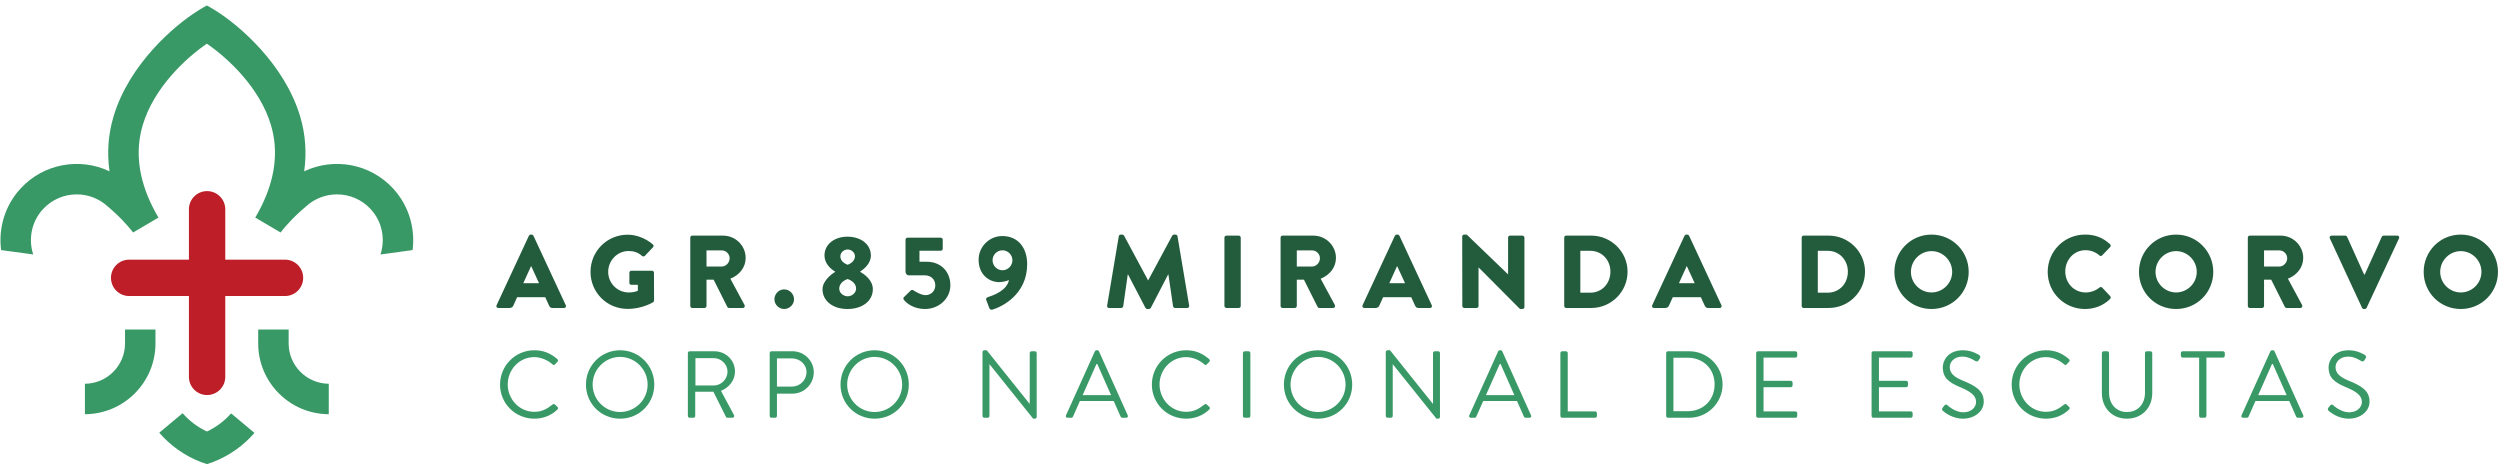 <svg xmlns="http://www.w3.org/2000/svg" width="412" height="77" viewBox="0 0 412 77" fill="none"><path d="M34.127 31.494C32.471 31.494 31.133 32.837 31.133 34.487V42.79H21.283C19.628 42.79 18.289 44.134 18.289 45.789C18.289 47.443 19.628 48.786 21.283 48.786H31.133V62.108C31.133 63.758 32.471 65.102 34.127 65.102C35.782 65.102 37.125 63.758 37.125 62.108V48.786H46.971C48.625 48.786 49.964 47.443 49.964 45.789C49.964 44.134 48.625 42.79 46.971 42.79H37.125V34.487C37.125 32.837 35.782 31.494 34.127 31.494Z" fill="#BD1E28"></path><path d="M64.803 31.086C60.983 26.92 54.982 25.922 50.13 28.233C50.559 25.173 50.346 22.151 49.469 19.199C46.908 10.583 39.436 4.189 35.586 1.782C34.987 1.407 34.48 1.112 34.089 0.896C33.698 1.112 33.191 1.407 32.592 1.782C28.742 4.189 21.27 10.583 18.709 19.199C17.828 22.151 17.615 25.173 18.048 28.233C13.196 25.922 7.195 26.92 3.375 31.086C0.767 33.926 -0.28 37.66 0.185 41.215L5.474 41.934C4.652 39.427 5.167 36.558 7.075 34.479C8.564 32.857 10.597 32.034 12.643 32.034C14.464 32.034 16.293 32.687 17.741 34.013C17.741 34.013 19.079 35.14 20.056 36.155C20.592 36.703 21.636 37.884 21.931 38.317L26.11 35.856C25.757 35.256 25.436 34.663 25.142 34.072C22.808 29.402 22.256 24.9 23.512 20.654C25.353 14.421 30.663 9.549 34.089 7.199C37.515 9.549 42.825 14.421 44.666 20.654C45.918 24.9 45.365 29.402 43.036 34.072C42.742 34.663 42.421 35.256 42.068 35.856L46.247 38.317C46.537 37.884 47.586 36.703 48.118 36.155C49.099 35.14 50.437 34.013 50.437 34.013C51.885 32.687 53.714 32.034 55.535 32.034C57.581 32.034 59.614 32.857 61.103 34.479C63.011 36.558 63.522 39.427 62.704 41.934L67.993 41.215C68.454 37.66 67.406 33.926 64.803 31.086Z" fill="#389966"></path><path d="M20.605 54.308V56.599C20.605 60.25 17.645 63.223 13.994 63.243V68.262C20.409 68.24 25.624 63.019 25.624 56.599V54.308H20.605Z" fill="#389966"></path><path d="M47.569 54.308V56.599C47.569 60.25 50.534 63.223 54.181 63.243V68.262C47.765 68.24 42.551 63.019 42.551 56.599V54.308H47.569Z" fill="#389966"></path><path d="M38.086 68.124C36.984 69.376 35.628 70.399 34.103 71.114C32.564 70.395 31.2 69.359 30.094 68.096L26.244 71.314C26.473 71.575 26.706 71.833 26.951 72.083C28.909 74.092 31.359 75.63 34.103 76.487C36.847 75.63 39.292 74.092 41.254 72.083C41.487 71.841 41.715 71.597 41.936 71.342L38.086 68.124Z" fill="#389966"></path><path d="M82.408 63.376C82.408 66.519 84.936 68.997 88.062 68.997C89.46 68.997 90.806 68.515 91.871 67.484C91.988 67.368 92.004 67.152 91.888 67.069L91.422 66.636C91.323 66.569 91.206 66.552 91.04 66.685C90.208 67.318 89.41 67.867 88.045 67.867C85.567 67.867 83.672 65.771 83.672 63.359C83.672 60.931 85.567 58.852 88.045 58.852C89.11 58.852 90.224 59.319 91.04 60.033C91.206 60.183 91.323 60.2 91.456 60.05L91.871 59.618C92.004 59.501 91.988 59.301 91.855 59.185C90.79 58.27 89.642 57.722 88.062 57.722C84.936 57.722 82.408 60.25 82.408 63.376Z" fill="#389966"></path><path d="M96.566 63.376C96.566 66.519 99.061 68.997 102.189 68.997C105.332 68.997 107.826 66.519 107.826 63.376C107.826 60.25 105.332 57.722 102.189 57.722C99.061 57.722 96.566 60.25 96.566 63.376ZM97.665 63.376C97.665 60.881 99.694 58.819 102.189 58.819C104.683 58.819 106.728 60.881 106.728 63.376C106.728 65.871 104.683 67.9 102.189 67.9C99.694 67.9 97.665 65.871 97.665 63.376Z" fill="#389966"></path><path d="M113.359 68.548C113.359 68.715 113.492 68.848 113.658 68.848H114.274C114.424 68.848 114.573 68.715 114.573 68.548V64.557H117.567L119.646 68.715C119.679 68.765 119.746 68.848 119.895 68.848H120.693C120.959 68.848 121.076 68.598 120.959 68.399L118.815 64.407C120.178 63.858 121.126 62.661 121.126 61.214C121.126 59.352 119.596 57.888 117.716 57.888H113.658C113.492 57.888 113.359 58.021 113.359 58.17V68.548ZM114.607 63.526V59.018H117.633C118.848 59.018 119.895 60.05 119.895 61.23C119.895 62.512 118.848 63.526 117.633 63.526H114.607Z" fill="#389966"></path><path d="M126.844 68.548C126.844 68.715 126.977 68.848 127.143 68.848H127.741C127.891 68.848 128.041 68.715 128.041 68.548V64.873H130.618C132.531 64.873 134.112 63.293 134.112 61.347C134.112 59.452 132.531 57.888 130.602 57.888H127.143C126.977 57.888 126.844 58.021 126.844 58.17V68.548ZM128.041 63.709V59.068H130.519C131.817 59.068 132.914 60.05 132.914 61.314C132.914 62.661 131.817 63.709 130.519 63.709H128.041Z" fill="#389966"></path><path d="M138.514 63.376C138.514 66.519 141.009 68.997 144.136 68.997C147.279 68.997 149.774 66.519 149.774 63.376C149.774 60.25 147.279 57.722 144.136 57.722C141.009 57.722 138.514 60.25 138.514 63.376ZM139.612 63.376C139.612 60.881 141.641 58.819 144.136 58.819C146.63 58.819 148.676 60.881 148.676 63.376C148.676 65.871 146.63 67.9 144.136 67.9C141.641 67.9 139.612 65.871 139.612 63.376Z" fill="#389966"></path><path d="M161.916 68.548C161.916 68.715 162.065 68.848 162.215 68.848H162.764C162.93 68.848 163.063 68.715 163.063 68.548V60.033H163.08L170.265 68.997H170.547C170.713 68.997 170.846 68.881 170.846 68.715V58.17C170.846 58.021 170.713 57.888 170.547 57.888H169.999C169.832 57.888 169.699 58.021 169.699 58.17V66.536C169.683 66.536 169.683 66.536 169.666 66.536L162.614 57.722H162.215C162.065 57.722 161.916 57.855 161.916 58.004V68.548Z" fill="#389966"></path><path d="M175.94 68.848H176.556C176.705 68.848 176.789 68.748 176.822 68.681L177.969 66.087H183.54L184.688 68.681C184.722 68.748 184.821 68.848 184.954 68.848H185.586C185.819 68.848 185.952 68.648 185.852 68.449L181.112 57.904C181.079 57.805 180.996 57.722 180.846 57.722H180.696C180.563 57.722 180.48 57.805 180.43 57.904L175.674 68.449C175.574 68.648 175.707 68.848 175.94 68.848ZM178.418 65.123L180.696 59.984H180.829C181.595 61.697 182.343 63.409 183.108 65.123H178.418Z" fill="#389966"></path><path d="M189.828 63.376C189.828 66.519 192.355 68.997 195.482 68.997C196.879 68.997 198.226 68.515 199.291 67.484C199.408 67.368 199.424 67.152 199.308 67.069L198.842 66.636C198.742 66.569 198.626 66.552 198.459 66.685C197.628 67.318 196.83 67.867 195.465 67.867C192.987 67.867 191.092 65.771 191.092 63.359C191.092 60.931 192.987 58.852 195.465 58.852C196.53 58.852 197.644 59.319 198.459 60.033C198.626 60.183 198.742 60.2 198.876 60.05L199.291 59.618C199.424 59.501 199.408 59.301 199.274 59.185C198.209 58.27 197.062 57.722 195.482 57.722C192.355 57.722 189.828 60.25 189.828 63.376Z" fill="#389966"></path><path d="M204.832 68.548C204.832 68.715 204.982 68.848 205.131 68.848H205.763C205.913 68.848 206.062 68.715 206.062 68.548V58.17C206.062 58.021 205.913 57.888 205.763 57.888H205.131C204.982 57.888 204.832 58.021 204.832 58.17V68.548Z" fill="#389966"></path><path d="M211.586 63.376C211.586 66.519 214.081 68.997 217.207 68.997C220.35 68.997 222.845 66.519 222.845 63.376C222.845 60.25 220.35 57.722 217.207 57.722C214.081 57.722 211.586 60.25 211.586 63.376ZM212.683 63.376C212.683 60.881 214.712 58.819 217.207 58.819C219.702 58.819 221.748 60.881 221.748 63.376C221.748 65.871 219.702 67.9 217.207 67.9C214.712 67.9 212.683 65.871 212.683 63.376Z" fill="#389966"></path><path d="M228.375 68.548C228.375 68.715 228.525 68.848 228.675 68.848H229.223C229.389 68.848 229.522 68.715 229.522 68.548V60.033H229.539L236.724 68.997H237.007C237.173 68.997 237.307 68.881 237.307 68.715V58.17C237.307 58.021 237.173 57.888 237.007 57.888H236.458C236.292 57.888 236.159 58.021 236.159 58.17V66.536C236.142 66.536 236.142 66.536 236.126 66.536L229.074 57.722H228.675C228.525 57.722 228.375 57.855 228.375 58.004V68.548Z" fill="#389966"></path><path d="M242.403 68.848H243.019C243.169 68.848 243.252 68.748 243.285 68.681L244.432 66.087H250.004L251.152 68.681C251.185 68.748 251.285 68.848 251.418 68.848H252.05C252.282 68.848 252.415 68.648 252.316 68.449L247.575 57.904C247.542 57.805 247.459 57.722 247.309 57.722H247.16C247.027 57.722 246.944 57.805 246.894 57.904L242.137 68.449C242.037 68.648 242.17 68.848 242.403 68.848ZM244.881 65.123L247.16 59.984H247.293C248.059 61.697 248.807 63.409 249.571 65.123H244.881Z" fill="#389966"></path><path d="M257.152 68.548C257.152 68.715 257.284 68.848 257.451 68.848H262.873C263.04 68.848 263.173 68.715 263.173 68.548V68.1C263.173 67.933 263.04 67.8 262.873 67.8H258.366V58.17C258.366 58.021 258.217 57.888 258.067 57.888H257.451C257.284 57.888 257.152 58.021 257.152 58.17V68.548Z" fill="#389966"></path><path d="M274.584 68.548C274.584 68.715 274.717 68.848 274.867 68.848H278.376C281.404 68.848 283.882 66.386 283.882 63.343C283.882 60.333 281.404 57.888 278.376 57.888H274.867C274.717 57.888 274.584 58.021 274.584 58.17V68.548ZM275.781 67.767V58.952H278.127C280.688 58.952 282.567 60.782 282.567 63.343C282.567 65.937 280.688 67.767 278.127 67.767H275.781Z" fill="#389966"></path><path d="M289.416 68.548C289.416 68.715 289.549 68.848 289.715 68.848H295.886C296.052 68.848 296.185 68.715 296.185 68.548V68.1C296.185 67.933 296.052 67.8 295.886 67.8H290.631V63.808H295.12C295.27 63.808 295.42 63.675 295.42 63.509V63.044C295.42 62.894 295.27 62.761 295.12 62.761H290.631V58.935H295.886C296.052 58.935 296.185 58.786 296.185 58.636V58.17C296.185 58.021 296.052 57.888 295.886 57.888H289.715C289.549 57.888 289.416 58.021 289.416 58.17V68.548Z" fill="#389966"></path><path d="M308.434 68.548C308.434 68.715 308.567 68.848 308.733 68.848H314.903C315.07 68.848 315.203 68.715 315.203 68.548V68.1C315.203 67.933 315.07 67.8 314.903 67.8H309.648V63.808H314.139C314.288 63.808 314.438 63.675 314.438 63.509V63.044C314.438 62.894 314.288 62.761 314.139 62.761H309.648V58.935H314.903C315.07 58.935 315.203 58.786 315.203 58.636V58.17C315.203 58.021 315.07 57.888 314.903 57.888H308.733C308.567 57.888 308.434 58.021 308.434 58.17V68.548Z" fill="#389966"></path><path d="M320.221 67.734C320.438 67.917 321.684 68.997 323.531 68.997C325.361 68.997 326.923 67.817 326.923 66.187C326.923 64.374 325.56 63.576 323.431 62.711C322.117 62.162 321.319 61.546 321.319 60.499C321.319 59.834 321.817 58.769 323.481 58.769C324.445 58.769 325.427 59.435 325.543 59.501C325.793 59.634 325.942 59.568 326.092 59.352C326.142 59.252 326.208 59.151 326.275 59.052C326.458 58.752 326.275 58.569 326.175 58.52C326.175 58.52 325.045 57.722 323.498 57.722C321.003 57.722 320.172 59.452 320.172 60.516C320.172 62.295 321.202 63.01 322.916 63.758C324.728 64.508 325.66 65.156 325.66 66.237C325.66 67.152 324.829 67.95 323.564 67.95C322.167 67.95 321.019 66.853 320.92 66.769C320.704 66.569 320.521 66.702 320.371 66.903C320.288 67.001 320.205 67.102 320.138 67.202C319.939 67.501 320.105 67.634 320.221 67.734Z" fill="#389966"></path><path d="M331.523 63.376C331.523 66.519 334.051 68.997 337.178 68.997C338.575 68.997 339.922 68.515 340.986 67.484C341.103 67.368 341.119 67.152 341.003 67.069L340.537 66.636C340.438 66.569 340.321 66.552 340.155 66.685C339.323 67.318 338.525 67.867 337.161 67.867C334.683 67.867 332.787 65.771 332.787 63.359C332.787 60.931 334.683 58.852 337.161 58.852C338.225 58.852 339.339 59.319 340.155 60.033C340.321 60.183 340.438 60.2 340.571 60.05L340.986 59.618C341.119 59.501 341.103 59.301 340.97 59.185C339.906 58.27 338.757 57.722 337.178 57.722C334.051 57.722 331.523 60.25 331.523 63.376Z" fill="#389966"></path><path d="M346.391 64.807C346.391 67.185 348.054 68.997 350.515 68.997C352.993 68.997 354.69 67.185 354.69 64.807V58.17C354.69 58.021 354.541 57.888 354.391 57.888H353.792C353.625 57.888 353.492 58.021 353.492 58.17V64.74C353.492 66.536 352.362 67.9 350.515 67.9C348.687 67.9 347.572 66.503 347.572 64.707V58.17C347.572 58.021 347.455 57.888 347.272 57.888H346.691C346.524 57.888 346.391 58.021 346.391 58.17V64.807Z" fill="#389966"></path><path d="M362.42 68.548C362.42 68.715 362.57 68.848 362.719 68.848H363.319C363.468 68.848 363.618 68.715 363.618 68.548V58.935H366.345C366.512 58.935 366.645 58.786 366.645 58.636V58.17C366.645 58.021 366.512 57.888 366.345 57.888H359.692C359.526 57.888 359.41 58.021 359.41 58.17V58.636C359.41 58.786 359.526 58.935 359.692 58.935H362.42V68.548Z" fill="#389966"></path><path d="M369.669 68.848H370.284C370.433 68.848 370.516 68.748 370.55 68.681L371.698 66.087H377.269L378.416 68.681C378.45 68.748 378.549 68.848 378.682 68.848H379.315C379.548 68.848 379.681 68.648 379.581 68.449L374.841 57.904C374.808 57.805 374.725 57.722 374.575 57.722H374.425C374.292 57.722 374.209 57.805 374.159 57.904L369.403 68.449C369.303 68.648 369.436 68.848 369.669 68.848ZM372.147 65.123L374.425 59.984H374.558C375.323 61.697 376.071 63.409 376.837 65.123H372.147Z" fill="#389966"></path><path d="M383.8 67.734C384.016 67.917 385.263 68.997 387.109 68.997C388.939 68.997 390.502 67.817 390.502 66.187C390.502 64.374 389.139 63.576 387.01 62.711C385.695 62.162 384.897 61.546 384.897 60.499C384.897 59.834 385.396 58.769 387.059 58.769C388.024 58.769 389.005 59.435 389.122 59.501C389.371 59.634 389.521 59.568 389.671 59.352C389.72 59.252 389.787 59.151 389.853 59.052C390.036 58.752 389.853 58.569 389.754 58.52C389.754 58.52 388.622 57.722 387.076 57.722C384.581 57.722 383.749 59.452 383.749 60.516C383.749 62.295 384.781 63.01 386.494 63.758C388.306 64.508 389.238 65.156 389.238 66.237C389.238 67.152 388.406 67.95 387.142 67.95C385.745 67.95 384.598 66.853 384.498 66.769C384.282 66.569 384.099 66.702 383.949 66.903C383.866 67.001 383.782 67.102 383.716 67.202C383.516 67.501 383.682 67.634 383.8 67.734Z" fill="#389966"></path><path d="M82.121 50.753H83.996C84.337 50.753 84.524 50.549 84.607 50.346L85.222 48.982H89.855L90.466 50.324C90.619 50.649 90.756 50.753 91.064 50.753H92.952C93.21 50.753 93.347 50.533 93.243 50.308L87.912 38.849C87.863 38.745 87.742 38.661 87.622 38.661H87.451C87.334 38.661 87.214 38.745 87.164 38.849L81.833 50.308C81.73 50.533 81.868 50.753 82.121 50.753ZM86.241 46.666L87.522 43.855H87.539L88.832 46.666H86.241ZM97.317 44.807C97.317 48.217 100.041 50.907 103.43 50.907C105.9 50.907 107.654 49.796 107.654 49.796C107.725 49.746 107.791 49.61 107.791 49.526L107.775 44.945C107.775 44.774 107.638 44.62 107.467 44.62H104.046C103.858 44.62 103.721 44.757 103.721 44.945V46.633C103.721 46.803 103.858 46.936 104.046 46.936H105.118V47.925C104.607 48.13 104.096 48.196 103.601 48.196C101.746 48.196 100.229 46.666 100.229 44.807C100.229 42.936 101.729 41.368 103.584 41.368C104.419 41.368 105.168 41.589 105.817 42.188C105.954 42.288 106.14 42.288 106.278 42.167L107.621 40.737C107.758 40.6 107.741 40.395 107.588 40.279C106.428 39.273 104.864 38.678 103.434 38.678C100.041 38.678 97.317 41.402 97.317 44.807ZM113.758 50.429C113.758 50.599 113.896 50.753 114.082 50.753H116.108C116.278 50.753 116.431 50.599 116.431 50.429V46.088H117.608L119.87 50.599C119.903 50.666 120.008 50.753 120.145 50.753H122.411C122.697 50.753 122.818 50.479 122.697 50.258L120.365 45.934C121.845 45.335 122.885 44.075 122.885 42.508C122.885 40.483 121.217 38.832 119.172 38.832H114.082C113.896 38.832 113.758 38.986 113.758 39.152V50.429ZM116.431 43.922V41.265H118.952C119.65 41.265 120.244 41.847 120.244 42.562C120.244 43.277 119.65 43.922 118.952 43.922H116.431ZM127.625 49.323C127.625 50.191 128.357 50.924 129.225 50.924C130.111 50.924 130.859 50.191 130.859 49.323C130.859 48.437 130.111 47.689 129.225 47.689C128.357 47.689 127.625 48.437 127.625 49.323ZM135.549 47.667C135.549 49.526 137.183 50.924 139.654 50.924C142.206 50.924 143.844 49.526 143.844 47.667C143.844 46.204 142.531 45.235 141.765 44.807V44.74C142.431 44.317 143.521 43.41 143.521 42.117C143.521 40.208 141.815 39.003 139.654 39.003C137.575 39.003 135.874 40.208 135.874 42.117C135.874 43.464 136.963 44.383 137.628 44.757V44.807C137.304 44.995 135.549 46.171 135.549 47.667ZM139.687 43.634C138.888 43.327 138.493 42.832 138.493 42.221C138.493 41.643 139.059 41.115 139.687 41.115C140.335 41.115 140.897 41.643 140.897 42.221C140.897 42.799 140.489 43.344 139.687 43.634ZM138.306 47.551C138.306 46.919 138.801 46.291 139.687 45.984C140.605 46.291 141.084 46.919 141.084 47.551C141.084 48.283 140.385 48.828 139.704 48.828C139.004 48.828 138.306 48.3 138.306 47.551ZM149.042 49.51C149.466 50.021 150.643 50.924 152.414 50.924C154.8 50.924 156.621 49.152 156.621 47.023C156.621 44.79 155.088 43.139 152.738 43.139H151.528V41.318H155.038C155.225 41.318 155.362 41.165 155.362 40.995V39.494C155.362 39.322 155.225 39.173 155.038 39.173H149.554C149.366 39.173 149.229 39.322 149.229 39.494V44.774C149.229 45.048 149.416 45.373 149.757 45.373H152.381C153.487 45.373 154.135 46.105 154.135 47.023C154.135 47.959 153.437 48.64 152.518 48.64C151.698 48.64 150.488 47.822 150.488 47.822C150.352 47.739 150.181 47.772 150.082 47.876L149.009 48.932C148.804 49.135 148.821 49.252 149.042 49.51ZM162.534 49.439L163.029 50.753C163.112 50.989 163.304 51.094 163.557 51.024C165.124 50.566 169.278 48.537 169.278 43.531C169.278 40.873 167.815 38.899 165.174 38.899C163.045 38.899 161.274 40.653 161.274 42.799C161.274 45.318 163.062 46.496 164.663 46.496C165.124 46.496 165.839 46.341 166.28 46.154C165.922 47.909 163.66 48.69 162.859 48.948C162.517 49.048 162.467 49.235 162.534 49.439ZM165.208 44.537C164.305 44.537 163.573 43.789 163.573 42.886C163.573 42.001 164.305 41.248 165.208 41.248C166.11 41.248 166.846 42.001 166.846 42.886C166.846 43.789 166.11 44.537 165.208 44.537ZM182.451 50.379C182.418 50.599 182.571 50.753 182.774 50.753H184.783C184.953 50.753 185.09 50.616 185.107 50.479L185.856 45.218H185.893L188.77 50.736C188.82 50.836 188.957 50.924 189.062 50.924H189.365C189.452 50.924 189.606 50.836 189.656 50.736L192.517 45.218H192.55L193.319 50.479C193.335 50.616 193.49 50.753 193.64 50.753H195.651C195.856 50.753 196.009 50.599 195.976 50.379L194.051 38.932C194.03 38.779 193.88 38.661 193.743 38.661H193.468C193.385 38.661 193.232 38.728 193.182 38.832L189.228 46.188H189.195L185.245 38.832C185.195 38.728 185.04 38.661 184.953 38.661H184.683C184.546 38.661 184.392 38.779 184.375 38.932L182.451 50.379ZM201.785 50.429C201.785 50.599 201.938 50.753 202.109 50.753H204.154C204.325 50.753 204.474 50.599 204.474 50.429V39.152C204.474 38.986 204.325 38.832 204.154 38.832H202.109C201.938 38.832 201.785 38.986 201.785 39.152V50.429ZM211.04 50.429C211.04 50.599 211.173 50.753 211.36 50.753H213.389C213.559 50.753 213.713 50.599 213.713 50.429V46.088H214.885L217.152 50.599C217.186 50.666 217.289 50.753 217.426 50.753H219.688C219.98 50.753 220.1 50.479 219.98 50.258L217.646 45.934C219.127 45.335 220.166 44.075 220.166 42.508C220.166 40.483 218.499 38.832 216.453 38.832H211.36C211.173 38.832 211.04 38.982 211.04 39.152V50.429ZM213.713 43.922V41.265H216.233C216.931 41.265 217.526 41.847 217.526 42.562C217.526 43.277 216.931 43.922 216.233 43.922H213.713ZM224.84 50.753H226.711C227.052 50.753 227.239 50.549 227.326 50.346L227.937 48.982H232.57L233.185 50.324C233.334 50.649 233.471 50.753 233.779 50.753H235.671C235.925 50.753 236.062 50.533 235.958 50.308L230.628 38.849C230.578 38.745 230.457 38.661 230.336 38.661H230.17C230.05 38.661 229.929 38.745 229.879 38.849L224.549 50.308C224.445 50.533 224.582 50.753 224.84 50.753ZM228.96 46.666L230.236 43.855H230.253L231.551 46.666H228.96ZM240.989 50.429C240.989 50.599 241.142 50.753 241.31 50.753H243.338C243.526 50.753 243.663 50.599 243.663 50.429V44.075H243.679L250.407 50.836C250.44 50.873 250.577 50.924 250.627 50.924H250.901C251.072 50.924 251.226 50.786 251.226 50.616V39.152C251.226 38.986 251.072 38.832 250.901 38.832H248.856C248.669 38.832 248.532 38.986 248.532 39.152V45.202H248.515L241.72 38.661H241.292C241.122 38.661 240.972 38.799 240.972 38.966L240.989 50.429ZM257.782 50.429C257.782 50.599 257.92 50.753 258.09 50.753H262.249C265.532 50.753 268.223 48.079 268.223 44.774C268.223 41.506 265.532 38.832 262.249 38.832H258.09C257.92 38.832 257.782 38.982 257.782 39.152V50.429ZM260.439 48.234V41.335H262.077C263.999 41.335 265.396 42.849 265.396 44.774C265.396 46.716 263.999 48.234 262.077 48.234H260.439ZM272.572 50.753H274.444C274.784 50.753 274.972 50.549 275.059 50.346L275.67 48.982H280.302L280.917 50.324C281.071 50.649 281.208 50.753 281.511 50.753H283.404C283.657 50.753 283.795 50.533 283.695 50.308L278.364 38.849C278.31 38.745 278.194 38.661 278.073 38.661H277.903C277.782 38.661 277.666 38.745 277.611 38.849L272.281 50.308C272.182 50.533 272.315 50.753 272.572 50.753ZM276.693 46.666L277.969 43.855H277.99L279.283 46.666H276.693ZM296.917 50.429C296.917 50.599 297.054 50.753 297.224 50.753H301.378C304.667 50.753 307.357 48.079 307.357 44.774C307.357 41.506 304.667 38.832 301.378 38.832H297.224C297.054 38.832 296.917 38.982 296.917 39.152V50.429ZM299.574 48.234V41.335H301.207C303.133 41.335 304.529 42.849 304.529 44.774C304.529 46.716 303.133 48.234 301.207 48.234H299.574ZM312.196 44.807C312.196 48.217 314.903 50.924 318.313 50.924C321.719 50.924 324.441 48.217 324.441 44.807C324.441 41.402 321.719 38.661 318.313 38.661C314.903 38.661 312.196 41.402 312.196 44.807ZM314.92 44.807C314.92 42.936 316.454 41.385 318.313 41.385C320.184 41.385 321.719 42.936 321.719 44.807C321.719 46.666 320.184 48.196 318.313 48.196C316.454 48.196 314.92 46.666 314.92 44.807ZM337.46 44.807C337.46 48.217 340.204 50.924 343.609 50.924C345.123 50.924 346.591 50.396 347.747 49.268C347.867 49.152 347.884 48.932 347.767 48.812L346.437 47.397C346.338 47.277 346.113 47.277 345.996 47.381C345.381 47.909 344.512 48.196 343.714 48.196C341.788 48.196 340.358 46.629 340.358 44.74C340.358 42.832 341.772 41.231 343.697 41.231C344.528 41.231 345.364 41.539 345.996 42.101C346.113 42.217 346.299 42.217 346.421 42.101L347.747 40.72C347.884 40.583 347.884 40.38 347.73 40.242C346.574 39.186 345.315 38.657 343.609 38.657C340.204 38.657 337.46 41.402 337.46 44.807ZM352.504 44.807C352.504 48.217 355.209 50.924 358.62 50.924C362.025 50.924 364.748 48.217 364.748 44.807C364.748 41.402 362.025 38.661 358.62 38.661C355.209 38.661 352.504 41.402 352.504 44.807ZM355.231 44.807C355.231 42.936 356.761 41.385 358.62 41.385C360.49 41.385 362.025 42.936 362.025 44.807C362.025 46.666 360.49 48.196 358.62 48.196C356.761 48.196 355.231 46.666 355.231 44.807ZM370.44 50.429C370.44 50.599 370.577 50.753 370.765 50.753H372.794C372.964 50.753 373.114 50.599 373.114 50.429V46.088H374.29L376.556 50.599C376.589 50.666 376.694 50.753 376.827 50.753H379.093C379.383 50.753 379.5 50.479 379.383 50.258L377.051 45.934C378.532 45.335 379.571 44.075 379.571 42.508C379.571 40.483 377.9 38.832 375.858 38.832H370.765C370.577 38.832 370.44 38.982 370.44 39.152V50.429ZM373.114 43.922V41.265H375.638C376.336 41.265 376.931 41.847 376.931 42.562C376.931 43.277 376.336 43.922 375.638 43.922H373.114ZM389.268 50.736C389.317 50.836 389.417 50.924 389.554 50.924H389.724C389.862 50.924 389.966 50.836 390.016 50.736L395.362 39.273C395.467 39.053 395.329 38.832 395.072 38.832H392.81C392.673 38.832 392.552 38.932 392.518 39.019L389.708 45.235H389.604L386.797 39.019C386.76 38.932 386.644 38.832 386.506 38.832H384.24C383.987 38.832 383.85 39.053 383.953 39.273L389.268 50.736ZM399.421 44.807C399.421 48.217 402.128 50.924 405.533 50.924C408.942 50.924 411.666 48.217 411.666 44.807C411.666 41.402 408.942 38.661 405.533 38.661C402.128 38.661 399.421 41.402 399.421 44.807ZM402.144 44.807C402.144 42.936 403.679 41.385 405.533 41.385C407.408 41.385 408.942 42.936 408.942 44.807C408.942 46.666 407.408 48.196 405.533 48.196C403.679 48.196 402.144 46.666 402.144 44.807Z" fill="#235C3D"></path></svg>